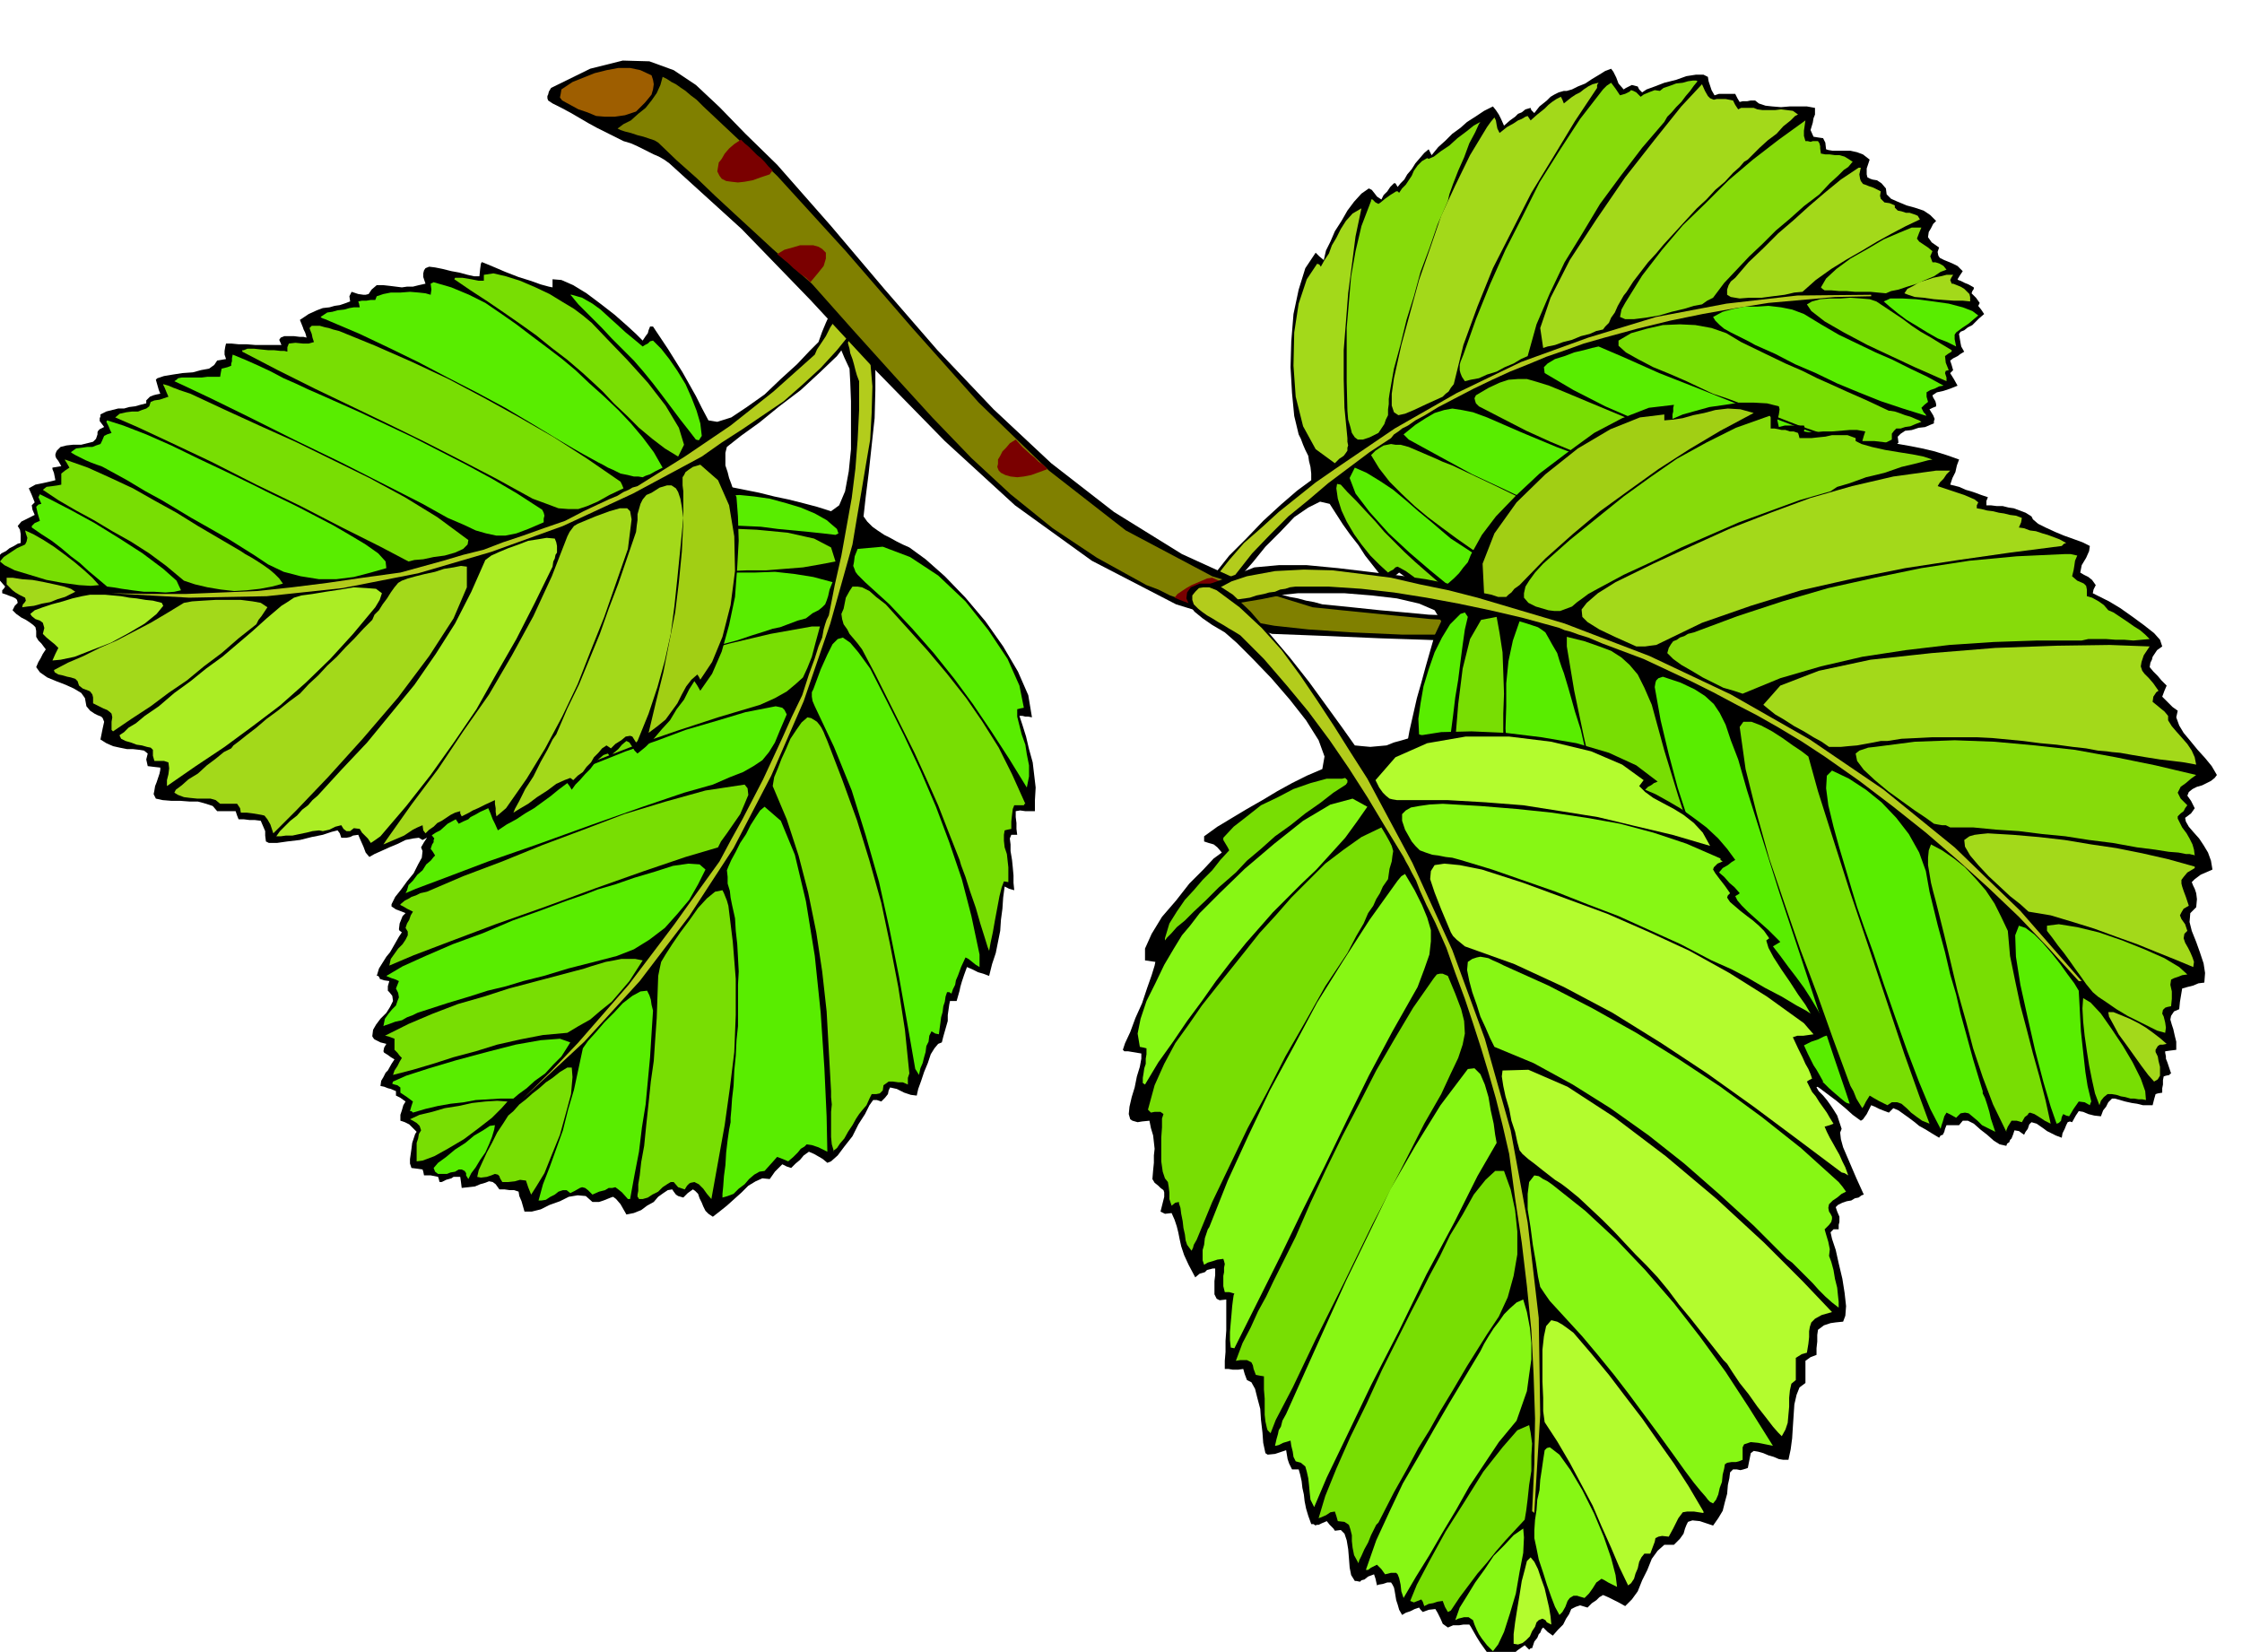 <svg xmlns="http://www.w3.org/2000/svg" width="490.455" height="361.347" fill-rule="evenodd" stroke-linecap="round" preserveAspectRatio="none" viewBox="0 0 3035 2236"><style>.brush1{fill:#000}.pen1{stroke:none}.brush2{fill:#59ed00}.brush3{fill:#78de03}.brush4{fill:#b3cc1c}.brush5{fill:#a3d91a}.brush6{fill:#87db0a}.brush7{fill:#abed24}.brush8{fill:#a1cf14}.brush12{fill:#87f714}.brush13{fill:#b3fc2e}</style><path d="m530 1224 5-10 8-10 8-11 9-11 6-12 5-9 1-9-2-5 4-7 4-6-6-3-4-4-4-4-3-3 5-7 9-7 9-9 10-8 8-9 8-7 5-6 4-3-7-4-2-5 2-5 5-5 5-6 6-4 4-5 2-2-2-2-3-1-4-1-3-1-6-2-6-1 3-16 4-12 5-10 5-7 4-7 5-6 3-8 3-7-7-5-1-5 8-6 6-4 3-4 1-3v-12l1-5 7-7 7-6 6-6 6-5 4-6 5-6 4-8 5-7-7-6-4-4-3-4v-3l2-6 6-5 8-7 12-6 10-7 10-6 8-6 5-4-7-9-6-6v-2l6-4 13-5 16-8 18-7 16-9 15-7 10-6 4-3-4-4-4-4 9-10 17-7 22-7 25-3 25-3 23-1 19-1h13l-1-8-1-5-3-6-2-5 1-1 1-1 19 3 20 4 20 4 20 5 19 4 20 5 19 5 19 6 11-8 8-19 5-27 3-30v-65l-1-26-1-18-7-15-5-12-4-12-1-9 2-8 7-3h12l19 4 7 20 5 30v34l-1 38-4 37-4 37-4 32-3 27 5 7 7 7 7 5 9 6 8 4 9 5 8 4 9 4 22 16 26 23 28 29 27 32 24 34 20 34 14 32 5 30-5-1h-4l-4-1h-4l4 12 5 16 4 17 5 18 2 17 2 17-1 17v15h-13l-7-1-6 1v8l1 8v8l1 8h-8l-2 5 1 8v9l2 12 1 10 1 11v10l1 10-7-2-6-3-2 15-1 15-2 15-1 15-3 15-3 15-5 15-4 16-8-3-7-2-8-4-7-3-4 11-3 9-2 7-1 5-2 7-2 7h-9l-1 5-1 7-1 7v8l-2 7-2 7-2 7-2 8-5 2-5 6-5 8-4 12-5 12-4 12-4 11-2 9-8-1-9-3-10-5-9-2-2 4-1 5-4 5-5 5-6-2h-5l-5 7-6 12-9 14-8 16-11 14-9 12-9 8-5 2-6-5-5-3-7-4-7-3-7 5-5 6-6 5-6 6-6-2-6-3-10 10-7 10-10-1-9 4-10 6-9 9-10 9-10 9-10 8-9 7-6-4-4-4-3-6-2-5-3-6-2-6-4-4-3-2-7 5-6 6-7-2-3-2-3-4-2-3-6 1-6 4-7 5-6 7-9 5-8 6-10 4-10 2-8-14-6-7-4-3-3 1-5 2-5 2-6 2h-9l-9-8-11-1-12 2-12 6-14 5-12 6-12 3h-10l-2-7-2-7-3-7-1-6-6-2h-6l-7-1h-7l-5-7-4-3-5-1-5 2-7 2-7 3-9 1-9 1-1-8-1-7h-9l-3 2-7 2-6 3h-3l-1-4-1-3-10-2h-9l-1-5-1-3-7-1-8-1-2-6v-6l1-7 1-7 1-8 2-6 2-6 2-3-6-6-4-4-6-3-6-2v-8l2-6 2-7 3-5-7-5-6-3v-6l-7-3-4-1-5-2-5-1 1-7 3-5 3-6 3-3 5-9 4-6-5-3-4-3-5-3-1-2 1-5 3-5-8-2-4-2-4-2-1-1-2-3v-1l1-8 4-7 6-8 8-8 5-8 4-8-1-7-4-5-2-2v-6l2-7-7-1-3-1-3-1v-1l-2-3h-2l3-10 5-8 5-8 5-6 4-7 4-7 4-7 4-6-3-2-1-2 1-8 2-5 2-5 4-4-5-2-8-3-6-4v-3z" class="pen1 brush1"/><path d="m551 1205 2-7 6-6 6-8 7-6 5-8 6-5 4-5 2-2-3-5-3-4 2-6 2-3v-3l1-2-4-5-6-8 19-9 20-7 19-7 19-6 18-7 18-7 18-8 18-7 39-16 41-15 40-16 41-14 40-15 41-12 40-12 41-8 5 1 4 1 3 3 3 6-9 21-7 17-8 13-9 11-12 8-14 8-18 7-23 10-39 11-56 19-68 24-72 26-69 24-58 22-40 15-14 6 1-2 1-2z" class="pen1 brush2"/><path d="m542 1224 6-5 6-3 3-2 6-2 6-3 9-2 49-21 53-20 54-22 56-21 55-21 56-17 54-15 53-8 4 5 1 9-5 12-6 14-9 13-9 13-8 11-4 8-44 13-56 19-65 23-68 25-68 24-61 23-50 19-33 14 2-9 5-7 5-7 6-6 4-6 3-6v-5l-3-5 2-6 3-5 2-6 3-5-8-4-5-3-4-2v-1z" class="pen1 brush3"/><path d="m523 1321 22-13 31-14 37-16 41-15 40-17 39-14 32-12 26-9 18-7 24-7 26-9 27-8 25-8 21-3 15 1 8 7-10 20-12 21-16 19-17 19-21 16-21 13-23 9-23 6-43 11-33 10-28 7-23 7-25 6-25 8-30 9-37 12-3 1-6 3-8 3-7 4-9 2-8 3-6 2-2 1 2-10 5-7 5-6 5-5 2-6 2-5-1-6-3-6 2-5 2-5-4-2-6-2-5-2-2-1z" class="pen1 brush2"/><path d="m585 1105 4-6 7-6 6-6 8-6 6-7 7-5 4-4 2-1-2-5-2-3 2-6 4-5 3-4 5-3 6-6 4-6-6-3-5-3-6-3-5-2 1-5 4-3 5-5 6-3 5-4 6-3 5-3 4-1 51-24 54-22 54-21 56-17 54-18 56-15 55-13 56-10h11l-6 22-5 19-6 15-6 13-10 9-12 10-16 9-20 9-57 17-55 18-55 19-54 21-56 20-55 20-56 20-56 20v-4zm-64 297 32-16 33-14 34-13 35-10 34-11 34-9 34-9 34-9 9-3 10-3 10-3 11-2 10-2h19l10 2-9 14-9 14-12 14-12 14-15 12-14 12-16 9-15 9-33 3-31 6-31 7-29 9-30 8-28 9-27 8-27 7 2-6 4-6 3-6 3-5-2-2-1-1-3-4-4-4v-15l-8-3-4-1h-1z" class="pen1 brush3"/><path d="m629 986 2-5 4-5 4-7 5-7 4-7 5-6 2-5 2-1-4-2-4-2 3-7 4-4 4-4 3-4-1-7 5-8 6-10 10-10 9-10 9-8 8-6 5-3-4-7-6-6v-4l25-14 26-10 25-9 27-6 26-6 27-4 27-4 27-4 25-3 27-3 28-3h28l27-1 27 3 25 4 26 7-4 10-2 9-2 6-2 5-4 4-5 4-8 4-9 7-11 3-8 3-8 3-8 3-10 2-12 4-16 5-21 7-45 12-45 13-45 14-45 15-45 15-44 16-45 17-43 19-5 3-3 2h-3l-2 1 1-4 1-4zm-97 478 18-8 31-10 37-11 41-11 39-10 34-6 26-2 14 5-5 8-7 11-11 11-11 12-14 10-11 10-11 8-7 6h-17l-17 1-17 1-16 3-18 2-17 3-17 4-17 5-2-2h-2l2-7 2-6-8-6-9-6v-7l-4-3-4-1-3-1 1-3z" class="pen1 brush2"/><path d="m721 814 7-7 11-7 9-7 5-5-4-3-1-3 8-12 15-11 18-10 22-8 22-9 21-6 18-5 15-3 17-2 33-1h41l46 2 42 4 36 8 23 12 6 19-21 4-23 4-25 2-25 2h-26l-24 1h-22l-17 2-29 3-27 4-29 4-27 6-29 6-28 6-28 6-28 8-2-4zm-166 701 13-6 17-4 17-5 19-3 18-4 18-2 16-1 14 1-8 9-13 13-18 14-20 15-22 13-18 10-16 6-8 1v-25l2-6 1-6 3-5-2-6-4-4-5-3-4-2z" class="pen1 brush3"/><path d="m587 1581 6-7 11-8 12-10 14-9 12-10 12-7 9-6 7-1-1 6-3 10-4 10-5 11-7 10-6 10-6 8-4 8-3-5v-3l-2-3-4-2h-4l-5 3-6 1-5 2h-12l-4-3-2-5z" class="pen1 brush2"/><path d="m695 1504 8-9 9-7 9-8 9-7 9-8 9-6 10-8 10-6h6l1 13-2 23-7 26-8 29-11 27-10 25-11 18-7 11-4-10-3-9-8-1-7 2-9 1h-8l-3-5-1-3-2-2-4-1-5 2-6 2-8 1-5-1 2-9 5-11 6-13 7-13 7-14 8-12 7-11 7-6z" class="pen1 brush3"/><path d="m855 709 15-8 15-5 16-3h17l15-1 16-1 15-1 16-2 1-4 1-5v-6l2-2 17-1 20 2 21 3 22 6 20 6 19 8 16 9 14 12 2 6-4 2-17-2-19-2-21-2-21-2-23-3-22-1-22-1-19 1H855v-3z" class="pen1 brush2"/><path d="m708 1487 39-38 36-38 34-39 34-39 31-41 31-41 30-42 31-43 16-30 15-27 14-27 14-27 13-28 13-28 13-29 14-29 9-28 8-22 5-16 5-12 2-11 2-7 2-6 3-6 8-41 9-40 7-39 7-39 5-40 3-39 2-40v-39l-3-8-2-7-2-8-2-7-3-8-1-6-2-7v-14l6-2h3l6 1 5 1 5 3 5 34 3 35-1 36-2 36-6 35-6 36-6 35-6 36-30 107-36 105-44 101-51 98-60 92-67 88-75 82-83 77z" class="pen1 brush4"/><path d="m789 1419 7-10 10-11 12-14 13-13 12-13 13-10 11-6 9-1 3 6 2 6 1 7 2 8-2 31-2 32-3 32-3 32-5 31-4 33-6 31-6 33h-3l-8-9-5-4-4-3-4 1h-5l-5 3-8 2-9 4-6-6-4-3-4-1-3 1-7 4-6 3-5-4h-5l-6 2-5 4-6 3-6 4-6 1h-4l6-22 9-23 9-25 9-25 7-28 8-27 6-28 6-28z" class="pen1 brush2"/><path d="m895 1302 6-10 9-14 11-16 12-16 12-17 12-13 11-9 10-2 2 4 2 5 2 5 2 7 6 49 4 50v49l-2 50-6 49-7 50-9 50-9 50-6-7-5-7-6-6-6-3-5 1-2 1-3 3-3 5-9-3-6-7h-4l-5 3-6 4-6 6-8 4-6 4-7 2h-5l-1-2-1-1v-3l1-5v-9l2-12 2-18 4-22 3-30 3-28 3-29 4-28 2-30 2-28 1-29 1-28 2-10 2-9z" class="pen1 brush3"/><path d="m986 1173 4-9 6-11 6-12 8-12 6-12 7-11 6-9 6-5 22 19 19 46 15 63 12 74 8 77 5 75 3 65 1 48-12-6-9-3-7-1-3 3-5 3-4 5-6 6-7 6-7-3-8-3-8 9-9 10-7 1-7 4-7 6-6 7-8 6-7 7-8 3-7 2v-5l1-10 1-14 2-15 1-17 2-17 2-14 2-10v-6l1-11 1-15 2-17 1-21 2-20 1-21 2-19v-56l1-18-1-19-1-18-2-18-1-17-2-9-2-9-2-10-1-9-3-10v-9l-1-9 2-5z" class="pen1 brush2"/><path d="m1093 971 5 1 5 3 3 2 4 5 2 3 3 6 2 5 3 7 20 52 20 55 17 55 16 57 12 57 11 57 9 58 6 59-2 6v9l-7-3h-6l-7-1h-6l-7 5-1 7-2 2-2 2-5 1h-6l-3 6-4 9-6 7-4 5-4 6-5 9-6 9-5 9-6 7-4 6-4 3v2l-3-10-1-10v-34l1-10-1-10v-8l-3-54-3-54-6-54-8-53-11-54-13-50-16-49-19-45 2-12 5-12 5-13 6-13 6-14 8-12 7-10 8-7z" class="pen1 brush3"/><path d="m1101 933 10-27 9-20 7-14 7-7 7-2 10 7 11 13 16 22 23 45 23 46 22 47 21 49 18 48 17 50 13 50 11 52v17l-5-3-5-4-5-4-4-2-6 13-4 11-3 7-1 6-3 6-2 6-3-2h-3l-2 6-1 7-2 6-1 8-2 7-1 8-1 7-1 8-5-1-5-3-3 6-1 8-3 6-1 8-2 7-2 8-3 7-2 9-3-5-2-3-11-63-11-62-13-65-14-63-18-63-19-61-24-59-26-55-3-7-1-6v-6l2-4z" class="pen1 brush2"/><path d="m1142 824 3-15 5-9 4-6h7l6 1 10 5 9 8 13 10 29 32 28 31 26 31 26 33 22 32 22 35 18 36 18 40h-1l-1 2h-13l-2 5-1 8-1 9v10l-5 1-4 1-1 6v8l1 9 3 9 1 9 1 9v20l-6-1-3 8-3 12-3 16-3 16-3 17-3 14-2 11-2-5-4-13-6-19-6-21-8-23-6-19-6-16-2-7-15-38-14-36-16-36-16-35-18-36-17-34-18-36-18-34-6-8-5-6-6-7-3-6-5-7-2-7-1-7 3-7z" class="pen1 brush3"/><path d="m1161 743 34-3 37 14 38 25 37 35 31 39 26 39 16 36 6 30-5 1-4 1v10l3 12 3 12 5 14 2 13 3 15v15l-3 15-24-39-24-37-25-37-25-34-28-35-29-33-31-33-33-30-6-6-4-4-3-4-1-3-2-5 1-5 1-8 4-10z" class="pen1 brush2"/><path d="m2499 675-10 2-11 2-12 3-11 3-12 3-8 4-6 4-2 7-7 1-6 1 2 5 1 5v11l-8-1h-42l-9 2-8 1-4 3 1 4-2 4-4 1-5 1h-18l-1 2v1l1 4v1l3 4 2 5 4 7-12 6-9 5-9 3-7 3-7 1-6 2-7 3-6 4 2 7-2 4-10-2h-10l-2 2-4 5-6 8-9-1h-16l-7 1h-7l-7 2-7 2-7 4 2 5 1 6-1 4v4h-5l-8 1-10-1-10-1-12-3-10-1h-8l-5 1v17h-1l-1 2-8-3-11-4-15-5-15-4-16-6-13-3-10-2-3 2v10l-13-1-15-5-19-10-18-11-19-14-16-11-12-11-7-5-5 4-2 5-1 4-1 6h-4l-11-14-11-14-11-14-9-14-11-14-10-14-9-14-9-14-13-3-16 8-19 13-19 20-20 20-17 21-15 17-8 14-6 12-3 13-5 9-4 8-6 2h-6l-9-6-10-12 6-20 15-22 19-24 23-23 23-24 24-22 22-19 19-14v-9l-1-9-2-8-1-7-4-8-3-7-3-8-3-6-6-25-3-31-2-35 1-35 3-37 7-33 9-29 14-21 5 5 6 5 3-13 6-12 6-14 9-14 8-14 9-12 10-11 10-7 4 2 4 5 3 4 6 4 3-6 5-5 4-6 5-5h2l3 5 4-5 5-5 4-7 6-7 5-8 6-7 6-7 6-5 2 4 2 4 9-11 10-9 9-9 11-8 9-8 11-7 12-8 12-6 4 5 4 6 3 6 4 9 8-7 7-5 4-4 5-2 5-4 7-2 1 3 4 4 7-9 10-8 5-5 5-3 6-3 7-2h4l7-2 8-4 10-4 9-6 10-6 8-5 8-3 3 4 4 8 3 8 7 8 3-2 4-2 4-2 8 2 2 4 4 4 6-4 11-4 13-5 16-4 14-5 13-2h10l6 3 1 6 2 6 2 6 4 7 6-2h22l3 6 3 5 4-1h6l5-1h6l5 4 9 3 9 1 12 1 12-1h23l11 2v9l-2 5-1 6-3 10 4 9 6 1 7 1 3 6 1 9 3 1 6 1h24l9 2 8 3 9 7-4 12v8l1 4 4 2 3 1 6 1 6 4 6 7 1 8 6 6 9 4 12 5 11 3 12 4 9 6 8 8-4 4-3 6-3 5-1 7 5 7 10 7-2 6 1 5 2 3 6 3 5 2 7 3 6 3 7 7-4 6-3 5 1 1 3 1 2 1 4 2 5 2 7 4v2l-2 3-1 3 6 6 5 7-1 2-1 2 4 5 4 6-7 6-9 9-6 3-5 4-5 2-2 3 1 6 1 6 1 5 4 7-5 3-4 3-6 3-4 3 2 6 2 7-2 2-2 2 5 8 5 9-10 4-9 3-9 2-6 4 1 3 3 5 1 4v3l-5 2-4 2 5 8 2 5-1 3v3l-5 2-7 3-9 1-9 3-9 1-6 4-4 4 1 8-1 1-1 1-3 2-4 4 4 6 1 4-1 2 2 3-9 3-7 3-8 2-6 2-7 1-7 3-6 2-5 3v5l-6 3-5 3-4 2-4 2 2 3 3 7 2 6-1 3z" class="pen1 brush1"/><path d="M2472 678h-6l-7 1-8 1-8 1h-9l-6 1-5 1-2 1-1 4-1 4-8 3-4 4-1 1v3l1 4 1 7-19-7-17-6-17-6-16-6-16-6-16-6-16-6-15-4-36-14-35-13-36-14-34-13-36-15-33-15-33-17-31-16-4-4-1-3-1-4 2-4 17-10 15-7 12-4 13-1h12l14 4 16 5 22 9 31 13 48 20 59 23 62 25 59 22 51 20 35 13 14 6-3 1-3 4z" class="pen1 brush3"/><path d="m2491 667-8-2-5-1-4-2-4-1-7-2-6-1-45-17-47-16-49-18-48-17-49-20-46-20-43-22-39-23-1-8 5-5 10-6 13-4 13-5 13-3 11-3 9-2 35 15 47 21 56 22 60 24 58 22 54 20 43 16 31 11-7 3-7 3-8 1-6 2-7 1-5 3-4 4v7l-5 1-5 2-5 2-4 3 2 5 2 5 1 3 1 2z" class="pen1 brush2"/><path d="m2559 616-23-6-29-9-34-12-35-12-36-14-33-12-29-11-21-7-17-8-19-9-23-10-22-9-21-11-16-9-10-9v-7l17-10 21-6 22-5 23-1 21 1 22 4 20 7 20 12 33 16 27 13 23 10 20 10 18 8 22 10 25 11 32 15h2l6 1 6 2 8 3 7 2 7 3 5 2 3 2-8 3-7 3-7 1-6 2h-6l-3 3-3 4v8l-6 3-5 3 2 2 3 5 2 4 2 4z" class="pen1 brush3"/><path d="M2393 720h-7l-7 1h-9l-8 1h-22l-2 5v6h-28l-4 4 1 3 2 5 1 5 2 6h-4l-4 1-6-1h-5l-6-1-6-1h-7l-48-16-48-16-48-19-46-18-46-22-45-21-44-24-42-23-4-4-3-3 16-13 14-9 12-7 13-4 11-2 13 2 15 3 19 7 46 20 48 20 48 18 48 19 48 18 48 18 48 19 48 21-1 1-1 1zm215-157-32-10-30-10-30-12-29-12-29-14-28-12-27-14-27-12-9-5-8-4-8-4-8-4-9-5-6-5-6-6-3-5 13-7 15-4 15-3h17l15-1 17 2 15 3 16 6 23 14 24 14 25 12 25 12 23 10 24 12 23 11 22 12-6 1-6 3-6 2-5 3v6l2 7-5 4-4 4 3 6 3 3v1l1 1z" class="pen1 brush2"/><path d="M2295 775h-5l-5 1-7 1-7 3-7 2-5 2-5 1-1 1 1 4 3 4h-7l-6 1-6 1-4 3-4 3-7 3-10 1-11 2h-12l-11 1h-13l-2 6 2 7-2 2-2 2-25-6-22-8-22-10-21-10-21-13-19-12-21-12-19-12-20-14-19-14-20-15-18-15-18-17-16-16-14-18-11-18 6-6 6-4 5-3 5-1 5-1 6 1h7l11 3 7 3 7 3 7 3 7 3 7 3 11 5 13 5 19 9 36 17 37 18 37 16 39 17 38 15 39 16 39 14 39 15h11l2 2-4 3-3 3zm340-259-18-8-25-11-32-15-32-15-32-17-26-15-18-14-6-9 7-4 11-3 13-1h15l13-1 14 1 12 1 9 3 12 8 12 8 12 8 12 9 12 8 14 8 13 8 15 9v2l-5 3-4 3 1 9 4 10-4 1-1 3 2 6v5z" class="pen1 brush3"/><path d="m2134 835-9-1-10-1-10-1-5 1v6l-13 2-16-1-18-5-19-6-19-8-17-8-15-7-11-5-14-11-22-18-28-24-28-26-26-29-19-25-8-21 7-14 16 7 18 11 18 12 18 15 16 14 17 14 14 12 13 11 20 13 21 14 21 13 21 13 21 12 22 12 22 12 24 13-1 3-1 1zm514-366-12-6-13-5-14-8-13-8-15-9-12-9-11-9-8-7 9-4h16l19 1 23 3 21 3 19 5 13 5 8 6-6 5-7 6-9 6-8 6-2 3v6l1 5 1 5z" class="pen1 brush2"/><path d="m2667 408-10-1h-12l-14-1-13-1-14-2-12-1-9-3-5-2 4-6 8-4 8-5 10-3 9-3 10-2 8-2h9l-2 3-1 2-1 2 2 5h2l5 2 5 2 5 3 3 3 4 4 1 4v6z" class="pen1 brush5"/><path d="m2553 397-11-1-10-1h-21l-11-1h-10l-11-1h-9l-3-2-2-2 7-12 14-13 19-14 23-13 22-13 21-9 17-7h13l-3 7-3 8 3 4 6 4 6 4 6 5-3 7 3 8h4l6 2 5 3 4 5-8 3-9 6-12 5-11 5-13 4-12 4-10 2-7 3z" class="pen1 brush6"/><path d="m1987 826-15-5-13-6-12-8-11-8-12-9-10-9-11-8-11-6-3 1-3 3-4 2-3 2-12-11-12-12-12-15-10-14-10-17-7-15-5-16-2-14 1-6 5 1 9 10 12 12 12 13 14 15 12 14 14 14 13 13 14 13 16 14 15 13 12 10 10 9 7 6 7 6 4 3 3 3h-2v2z" class="pen1 brush3"/><path d="m2533 401-49 1-45 4-45 4-44 7-45 8-44 9-45 11-44 12-28 8-25 9-26 9-24 10-25 10-24 11-25 12-25 13-23 12-18 11-13 7-10 7-8 4-5 4-6 4-4 5-29 19-28 21-28 21-27 23-27 22-25 25-24 25-22 28-3 5-3 6-3 6-2 6-3 5-3 6-2 5-2 6-6 3-5-2-6-7-5-7 15-27 19-24 20-23 24-21 23-21 25-20 25-20 26-18 81-55 84-48 87-42 91-33 92-28 95-18 96-11 100-1v2z" class="pen1 brush4"/><path d="m2440 395-11 1-13 3-16 2-15 2h-17l-13 1-12-2-5-3v-7l2-6 3-5 6-5 18-21 20-19 20-20 21-18 21-19 21-18 22-18 24-16h3l-2 9 1 6 1 3 3 4 3 1 5 2 6 2 10 5-1 6 1 4 2 2 3 3 7 1 7 3v3l4 4 5 1 6 2h5l6 2 5 2 3 5-19 9-19 10-20 11-20 12-21 12-21 13-21 15-18 16z" class="pen1 brush5"/><path d="m2304 412-11 2-13 4-17 4-17 5-18 3-16 2h-12l-7-3 2-10 5-9 23-37 27-35 28-33 31-30 31-31 33-28 35-27 36-26-1 7-1 7v7l2 7h3l4 1 3-1h7l2 3 1 4v3l1 7h1l5 1h6l7 1h6l7 2 5 3 6 4-1 1-5 6-6 4-8 8-11 10-14 15-21 16-19 17-19 16-18 18-18 17-17 18-17 18-15 20-8 4-7 5z" class="pen1 brush6"/><path d="m2170 446-9 2-9 4-12 3-12 5-12 3-11 4-10 2-6 2-4-27 14-41 26-51 36-55 39-57 40-51 36-45 28-30 4 9 4 7 3 3 5 2 4-1h12l10 2 3 6 4 6 4-2h17l5 2 7 1h17l8-1 8 1 8 1 7 5-4 2-6 6-10 8-9 10-12 9-11 10-9 9-7 7-5 3-6 7-9 8-11 12-13 11-12 13-13 12-12 13-11 12-11 12-11 12-10 12-11 12-10 13-10 13-9 14-4 5-4 7-4 7-4 9-5 7-3 7-5 5-3 4z" class="pen1 brush5"/><path d="m1983 516-4-6-2-5-1-4v-7l1-4 2-5 2-5 17-48 19-47 21-47 23-45 23-46 27-43 28-43 31-40 5-5 6-4 6 8 6 9 7-2 6-3 2-2 3 1 4 2 6 6 4-3 7-3 8-3 7 1 5-4 9-3 8-3 9-1 7-2 7-1h4l2 1-5 6-5 7-6 7-6 8-7 7-6 7-6 6-4 7-30 35-29 38-28 38-24 40-24 39-20 42-18 42-12 43-9 4-10 6-12 5-11 6-13 4-11 5-11 2-8 2z" class="pen1 brush6"/><path d="m1953 537-22 10-17 8-12 5-9 2-6-4-3-9v-16l3-21 10-45 12-44 12-44 15-43 15-44 19-41 20-41 23-38 5-7 5-6 2 4 1 6 1 5 3 6 10-8 9-5 6-4 5-2 5-3 3-1 2 3 2 3 9-8 10-8 5-5 5-4 6-4 6-3 2 4 2 5 5-4 5-4 6-4 6-3 5-4 6-4 6-3 8-2-2 3v4l-30 45-29 48-30 49-26 51-26 51-21 52-19 52-13 53-4 5-3 5-4 3-4 4z" class="pen1 brush5"/><path d="m1866 586-12 6-9 3h-7l-4-3-4-6-2-8-3-10-1-12-1-39v-73l3-35 3-35 6-34 8-34 13-34v-2h2l4 4 4 2 3-2 6-5 7-5 8-5h2l2 2 4-6 5-5 4-6 4-6 3-7 5-7 6-6 7-4 2 1 7-3 9-7 12-8 11-10 12-9 10-8 9-5-2 3-5 11-8 15-7 19-8 18-7 18-5 14-2 9-14 32-11 32-12 32-9 33-10 32-8 33-9 33-6 34-1 7v7l-1 7v8l-3 6-2 6-4 6-4 6z" class="pen1 brush6"/><path d="m1807 627-26-19-17-31-10-40-3-42 1-45 6-39 11-33 14-21 3 1 2 3 5-9 6-9 4-11 6-10 6-12 7-11 9-10 12-7-8 38-5 39-5 38-3 39-3 38v39l1 39 4 41v5l1 5-1 3v4l-2 3-3 4-6 4-6 6z" class="pen1 brush5"/><path d="m213 512 9-3 12-2 13-2 14-1 11-3 11-2 7-5 4-6 6-1 6-1-2-6v-5l1-6 1-4h7l10 1h11l12 1h35l-3-7 2-3 5-2h13l8 1h5l4 1-1-4-1-3-2-4-1-3-2-5-2-5 12-8 11-5 8-3 9-1 7-2 7-1 6-2 8-3-1-7 3-6 9 3 7 1h3l4-1 4-6 7-6h9l9 1 8 1 8 1 7-1h8l8-2 9-2-3-9v-5l1-4 2-3 5-2 8 1 10 2 12 3 11 2 11 3 9 2h7l1-10 1-7 1-2h1l5 2 12 5 14 6 18 7 16 5 14 5 11 3 5 1v-11l12 1 16 7 18 11 20 15 18 14 17 15 12 11 9 9 4-6 3-4 1-4 2-5h4l10 15 10 15 10 16 10 16 9 16 9 16 8 16 9 17 12 2 19-6 21-14 24-17 22-21 22-20 17-18 12-12 5-14 5-12 5-11 6-7 6-4 7 3 8 8 11 16-11 18-17 22-23 22-26 24-29 22-27 22-25 18-19 15-2 8v17l3 9 2 8 3 8 3 9 4 9 2 26 1 33-2 36-3 40-8 38-10 36-13 30-16 23-4-7-4-6-7 11-7 14-10 13-9 15-11 12-11 13-11 11-11 9-4-4-3-5-4-6-4-2-6 5-5 6-6 5-4 5-2-1-2-3-6 2-6 5-6 6-6 8-7 7-7 8-6 6-5 7-3-5-3-4-12 9-11 9-11 8-11 8-12 7-12 8-13 7-12 8-4-9-3-6-3-8-3-7-11 5-7 4-6 3-3 3-7 3-6 3-2-3-2-3-11 6-10 9-6 3-6 4-6 3-6 3-5-3-8 1-10 2-10 5-12 5-11 5-9 4-7 4-5-6-3-8-4-9-3-7-7 1-4 2-5 1h-7l-2-6-3-4-8 2-12 4-15 3-16 4-17 2-14 2h-11l-4-2-1-8v-6l-3-7-3-7-8-1h-7l-8-1h-7l-2-5-2-6h-25l-6-7-9-3-11-3h-11l-13-1h-12l-12-1-9-2-3-6 1-5 1-6 2-5 2-6 2-6 1-5v-3l-9-1-8-1-2-9 2-8-5-4-6-1-9-1h-8l-10-2-9-2-9-4-8-5 3-15 2-9-2-5-2-2-5-2-4-2-6-4-5-6-2-11-5-7-10-6-11-5-13-5-12-5-10-7-5-7 3-7 3-5 3-6 4-6-3-4-3-4-4-4-3-5v-8l-1-5-3-3-4-3-6-4-6-3-7-5-5-5 3-6 4-4-1-4-2-2-4-2-3-1-5-2-6-2v-4l2-2 2-3-7-8-6-6 2-4 2-3-3-5-3-5 1-5 4-4 5-5 6-3 5-4 6-3 5-3 4-1v-12l-1-6-3-5 5-6 6-3 6-3 6-3-3-7-1-6 2-2 2-2-4-10-4-9 9-5 10-2 9-2 8-2-1-5-1-5-2-5v-2l6-1 6-1-4-7-3-4-1-3v-2l1-3 1-2 5-5 8-2 9-1h11l8-2 8-2 4-4 2-6v-3l1-2 2-2 6-3-6-8v-4l1-2v-3l8-4 8-2 8-2h8l7-2 8-1 7-2 8-2v-4l5-5 5-2 4-1 5-1-2-5-2-7-2-7 2-2z" class="pen1 brush1"/><path d="m241 512 5-1h27l8-1h17l1-6 1-5 8-2 5-2v-3l1-3v-4l1-5 17 7 18 8 17 8 17 9 16 7 17 8 16 7 18 8 36 16 36 17 36 17 37 19 35 18 35 19 34 20 34 22 2 4 1 4-1 4v5l-21 9-16 6-15 3h-12l-14-3-14-4-17-8-21-9-34-19-49-25-61-31-64-31-62-31-51-25-36-17-13-6 3-2 2-2z" class="pen1 brush2"/><path d="m221 520 7 2 7 3 3 1 5 2 6 2 9 3 45 21 48 22 49 22 51 25 49 24 48 26 44 27 42 31-1 6-6 6-11 5-14 4-15 2-14 3-12 1-8 2-38-20-50-25-58-30-60-29-61-31-55-26-45-21-30-13 6-5 9-2 8-1h8l5-2 6-2 4-3 2-6 5-2 7-1 6-2 6-2-3-7-2-5-2-4v-1z" class="pen1 brush3"/><path d="m145 569 22 7 31 12 34 15 37 18 36 17 35 17 28 14 23 11 16 8 21 11 23 12 24 14 20 12 17 12 10 11 1 9-21 6-23 6-24 3h-23l-25-4-23-6-21-10-18-12-35-22-28-16-23-13-20-12-20-12-22-12-25-15-31-17-4-2-6-2-8-3-7-3-8-4-6-3-5-3-1-1 7-5 8-1 7-1h7l5-2 6-2 2-4 3-7 4-2 6-2-2-4-2-5-3-6 1-2z" class="pen1 brush2"/><path d="m330 474 5-2h9l9 1 10 1h8l9 1h5l4 1v-6l2-5 9-1 10 1h8l7-2-2-6-1-5-2-5-1-3 3-3h11l7 2 5 1 6 2 4 1 4 1 49 20 50 22 49 23 49 26 47 26 47 27 45 29 45 31 2 4 2 5-19 9-16 9-14 6-12 4h-14l-13-1-16-6-19-7-49-27-48-25-49-25-49-24-50-24-50-24-50-25-48-25v-2h2zM88 622l31 11 31 14 30 14 30 17 29 16 29 18 29 17 29 17 6 4 9 5 8 5 9 6 7 5 7 6 6 6 5 7-15 4-16 3-18 2-17 1-18-2-18-3-17-4-15-5-24-20-23-17-25-16-25-14-25-15-24-13-24-14-21-14 5-4 8-1 7-1 5-1v-15l5-4 6-4-4-7-2-3v-1z" class="pen1 brush3"/><path d="m440 425 3-2 7-1 7-2 9-1 7-2 6-1h8l-1-5-1-3 5-1h6l6-1h6l2-5 9-3 10-2h13l13-1 12 1 9 1 7 2 1-7-1-8 2-1 2-1 24 7 24 10 22 11 22 15 20 14 21 16 20 15 21 16 18 15 19 18 19 17 20 19 17 18 16 19 15 20 12 21-10 5-7 4-6 2-4 2-6-1h-6l-8-2-10-2-10-5-7-3-7-4-6-3-9-5-11-6-14-8-17-10-38-23-37-22-39-21-39-20-40-21-39-19-40-19-40-17-7-3-3-1-2-1-1-1 3-2 3-2zM54 669l16 8 27 14 31 17 34 21 31 20 28 21 18 16 6 13-9 2-12 1-15-1h-14l-16-2-14-2-12-2-8-1-13-11-12-10-12-11-12-9-13-11-13-10-14-9-13-9v-2l4-4 7-3-3-10-2-9 3-3 4-1-4-9 2-4z" class="pen1 brush2"/><path d="M617 376h9l6 1 6 1 5 1 5 1h7v-8l13-2 17 4 19 6 21 9 19 9 18 11 15 9 12 9 12 10 21 22 27 28 28 31 24 31 18 30 7 23-8 16-18-11-17-13-18-15-16-16-18-17-15-16-15-14-12-11-21-18-21-16-21-17-21-15-23-16-22-15-23-15-22-15 1-2h1zM34 718l11 5 14 8 14 9 15 11 13 10 13 11 11 10 9 10-11 1-16-1-22-3-22-4-23-7-20-6-14-7-6-5 5-6 9-6 9-6 11-5 2-4 1-5-2-6-1-4z" class="pen1 brush3"/><path d="M9 782h8l13 2 14 1 16 3 14 3 13 3 9 3 6 4-6 3-8 4-10 3-10 4-11 2-11 3-9 1-7 1 1-4 2-2 2-3-1-4-4-2-4-2-5-3-4-3-8-8v-9z" class="pen1 brush5"/><path d="M132 805h10l11 1 11 1 11 2 10 1 12 2 10 1 12 3 1 2 1 2-9 11-16 13-22 13-24 13-26 10-23 9-19 4-11 1 4-9 4-8-5-5-5-4-6-5-5-5 2-8-2-7-4-3-6-2-5-4-2-3 6-5 11-4 12-4 15-4 13-4 13-3 11-2h10z" class="pen1 brush7"/><path d="m774 399 14 4 14 8 11 8 12 11 10 9 12 11 11 9 12 10 3-2 4-2 3-3 4-1 11 11 11 14 11 16 11 18 8 18 7 18 5 17 2 17-4 6-4-1-10-13-11-14-12-16-12-16-13-17-13-16-13-15-12-12-18-18-14-15-13-13-9-9-9-9-5-6-4-5-2-2h2z" class="pen1 brush2"/><path d="m151 803 50 1h50l48-2 49-2 47-5 48-6 48-7 51-7 29-8 29-8 27-8 28-7 26-10 27-9 28-10 29-10 25-13 19-9 15-7 12-5 8-5 7-3 5-3 7-2 32-20 32-20 31-21 31-21 29-23 29-23 28-25 28-25 3-7 4-6 4-6 4-6 3-6 3-6 4-6 5-4 4-4 6 3 5 7 6 9-21 26-22 24-25 23-25 22-28 19-28 19-28 18-27 19-93 50-95 44-97 35-99 29-102 20-103 11-105 2-105-6z" class="pen1 brush4"/><path d="m249 816 11-2 15-1 17-1h34l16 2 11 2 9 6-4 6-4 6-4 5-3 6-24 19-23 20-24 18-23 19-25 17-24 18-26 17-25 17-1-1-1-1v-11l1-6-1-5-2-2-4-3-5-2-6-3-8-4v-8l-1-4-3-4-2-1-8-3-5-4-2-6-3-3-6-2-5-1-7-2-5-1-5-3-1-3 19-10 21-9 22-11 23-10 23-12 23-12 22-13 23-14z" class="pen1 brush5"/><path d="m398 809 10-3 15-2 18-3 20-3 18-3 17 1 13 1 8 6-3 9-6 10-30 36-31 34-33 32-35 31-37 28-38 28-39 26-39 27v-8l2-8 1-8-1-8-6-2h-13l-2-7v-8l-3-3-5-1-7-2-7-1-8-3-7-2-6-3-2-4v-1l6-4 6-6 10-6 12-10 19-13 21-18 22-16 21-17 22-16 20-17 20-17 20-18 20-17 8-5 9-6z" class="pen1 brush7"/><path d="m544 786 8-3 11-3 12-3 14-3 12-4 13-2 10-2 8 1v28l-18 42-33 51-42 56-48 56-47 52-42 44-32 32-4-12-4-7-4-5-4-1-6-1-6-1-8-1h-8l-1-6-4-6h-23l-6-5-7-2h-18l-10-1-8-1-8-3-5-3 2-4 8-6 9-8 13-8 12-11 12-9 11-9 10-5 3-4 8-6 10-8 13-10 14-12 15-11 15-12 15-11 12-13 13-12 12-13 13-12 12-13 12-12 12-13 12-12 3-7 6-6 5-8 6-8 5-8 5-7 5-6 5-3z" class="pen1 brush5"/><path d="m751 729 2 5 1 5v9l-2 3-1 5-2 4-1 7-24 49-25 49-27 47-27 48-30 44-32 45-33 42-35 41-7 5-6 4-4-6-4-4-4-4-3-5-8-1-5 4h-5l-4-3-3-5-8 2-8 4-9 2-5-1-9 1-8 2-10 2-9 2h-9l-7 1h-6l5-7 7-7 7-7 9-7 7-8 8-6 6-7 7-6 33-36 34-36 32-39 32-39 29-42 26-41 22-43 19-43 8-6 11-5 12-5 14-5 13-5 13-2 12-2 11 1z" class="pen1 brush7"/><path d="m782 709 24-10 19-7 14-4h10l4 4 2 11-2 16-3 24-16 46-16 46-18 45-18 46-21 44-23 43-25 41-28 40-7 6-6 5-1-6v-5l-1-6v-5l-13 6-10 5-7 3-5 3-6 3-4 2-2-4v-3l-7 2-6 3-6 4-6 4-6 3-5 5-6 4-5 5-3-4-1-7-7 3-6 3-6 4-6 4-7 3-7 3-7 3-7 3 2-3 2-3 34-48 36-48 34-51 35-50 31-53 29-53 25-54 21-54 3-6 3-4 3-4 5-3z" class="pen1 brush5"/><path d="m882 667 11-7 10-3h6l6 4 3 5 3 9 2 11 2 15-4 41-4 40-4 38-5 38-8 36-10 36-12 36-15 37-1 1-1 1-5-8-3-1-6 1-6 5-8 5-6 6-3-2-3-2-6 4-5 6-6 6-4 7-6 6-5 7-7 5-6 6-4-3-8 3-11 5-12 9-14 9-12 9-12 7-8 5 2-5 6-11 8-16 11-17 10-20 9-16 7-14 5-7 15-35 16-33 14-34 14-34 12-34 13-34 12-35 12-35 1-9 1-7v-8l2-7 2-7 3-6 5-6 7-3z" class="pen1 brush5"/><path d="m948 629 24 21 15 34 7 42 1 47-6 46-11 43-14 34-16 24-2-4-2-3-8 7-7 9-6 11-6 12-8 11-8 11-11 9-12 9 10-42 10-40 8-41 8-40 5-41 4-41 2-41v-41l-1-8v-11l2-3 2-4 4-3 6-4 10-3z" class="pen1 brush8"/><path d="m1722 858-130-40-114-59-104-75-95-87-92-94-90-97-93-96-98-89-7-5-7-4-7-3-6-3-8-4-8-4-9-4-10-3-12-6-12-6-12-6-11-6-12-7-12-7-13-7-12-6-6-4-1-3v-3l1-2 1-4 3-5 53-26 44-11 36 1 33 12 30 20 32 30 35 36 43 42 73 83 72 85 72 83 76 80 78 73 85 66 92 57 103 47 10 2 11 3 11 3 11 3 11 2 11 3 11 2 11 3 40 4 38 4 34 3 32 3 27 1 24 2 20 1 16 1h60l15 2h9l5 4-1 4-7 7-17 6-25 5-35 2-43 1-52-2-61-2-69-3-78-3z" class="pen1 brush1"/><path d="m2096 848-25 7-46 4h-127l-68-3-59-4-46-5-22-4-24-5-21-5-20-7-18-6-19-8-17-6-16-8-16-6-67-37-60-40-57-46-53-49-53-55-52-57-55-61-56-63-27-24-26-23-26-24-25-23-27-25-25-24-27-24-25-24-5-3-6-2-9-3-8-2-9-3-8-2-6-2-4-2 8-6 10-5 10-9 10-8 8-10 7-10 5-11 3-11 6 3 6 4 6 3 7 5 6 4 7 6 8 6 9 9 100 94 93 102 90 104 90 101 95 92 104 81 117 62 136 42 39 4 40 4 40 4 41 4 40 2 40 3 39 2 40 3z" class="pen1" style="fill:olive"/><path d="m1003 189-9 6-7 6-6 7-4 7-4 5-1 6-1 6 3 6 3 4 6 3 7 1 9 1 9-1 11-2 11-4 12-4 2-3 2-2-6-6-5-6-5-5-5-4-6-6-5-5-6-5-5-5zm94 193 5-6 5-6 4-5 4-5 3-10v-8l-5-5-5-3-7-2h-18l-10 3-11 3-10 6 5 4 6 5 5 4 6 6 5 4 6 5 6 4 6 6zm278 213-8 5-5 6-5 5-3 6-3 5v6l-1 4 2 5 3 3 6 3 7 2 9 1 9-1 10-2 11-4 11-4-6-6-6-4-6-6-5-4-11-10-9-10zm238 197-7 4-6 4-6 4-4 5 7 3 8 3 8 3 9 3 8 3 9 3 9 3 10 3 9-10 8-9 5-9 3-6-6-3-5-3-6-2-5-1-11-4-9-4-7 1-7 3-7 3-7 3z" class="pen1" style="fill:#7a0000"/><path d="m882 102 2 6 1 6-1 7-2 7-4 5-5 6-6 6-6 6-15 5-14 2h-13l-12-1-12-5-12-4-11-6-11-6-3-4 1-5 1-6 3-2 12-8 15-6 15-6 16-4 16-3h16l14 3 15 7z" class="pen1" style="fill:#9e5e00"/><path d="m2519 1517-11-8-10-9-12-10-12-9-12-9-11-5-9-3-6 4-6-3-3-3-2-2h-2l-5 5-4 4-6 4-4 4-7-9-8-8-9-11-8-9-9-11-8-7-7-6-4-3-5 5-5 2-6-3-5-5-6-6-4-6-5-5-2-1-2 2-2 4-2 2-1 5-3 5-3 9-17-6-13-5-11-6-7-5-8-6-6-5-8-3-8-2-6 6-5 3-6-11-4-7-4-4h-3l-4-1-4 1h-11l-8-10-6-8-6-7-6-6-7-7-7-6-9-5-8-4-6 7-4 6-4 3-3 1-7-3-6-8-7-11-6-11-8-13-6-11-7-9-4-4-9 7-6 8-4-1-1-1-4-9-5-13-8-18-8-19-9-19-7-16-7-11-3-4-5 4-5 5-10-12-7-19-5-25-3-27-3-28v-57l-9-2-6 1-5 2-5 3-4-1-1-1 4-22 5-22 5-22 6-21 6-22 6-21 6-21 9-19-9-15-21-9-30-7-34-4-37-3h-63l-20 2-29 6-30 5-27 1-21-1-13-5 2-8 17-12 39-14 23-9 33-3h38l42 4 42 5 41 5 36 5 30 6 8-7 7-7 6-8 6-7 4-10 5-9 5-9 5-9 19-25 27-28 32-30 37-28 37-27 38-20 36-14 34-4-1 4v5l-1 4v6l14-6 18-5 18-5 21-3 19-3h20l18 1 16 4 1 4-1 7-2 8 2 9 8-2h26l1 3-1 5 6 1h9l11-1h12l12-1 12-1h10l11 2-2 6-2 7h16l17 2 16 2 17 3 15 3 17 4 16 5 17 6-3 8-2 9-4 8-3 9 12 3 9 4 7 2 6 2 8 3 9 3-2 5v6h6l8 1h8l8 2 7 1 8 3 8 3 8 5 2 4 7 6 10 5 13 6 12 5 14 5 11 4 10 5-1 7-4 9-6 10-2 10 5 3 6 3 5 4 5 7-3 6-1 5 8 4 14 7 15 9 17 12 15 11 14 11 8 9 3 9-7 5-4 6-2 3-1 4-2 4-1 6 5 6 6 6 5 6 7 7-3 7-3 8 4 4 5 5 5 5 7 5-2 9 4 11 6 10 10 12 9 11 10 11 9 11 7 12-3 4-5 4-6 3-6 3-7 2-6 3-5 4-2 5 5 7 5 10-5 7-8 6 1 5 4 7 6 7 8 9 6 9 6 10 4 11 2 12-16 7-8 6-4 4 2 5 2 4 2 6 1 8-1 11-8 8-1 12 3 12 6 15 5 14 5 15 2 13-1 13-8 1-7 3-8 2-7 2-1 6-1 6-1 6-1 10-7 3-4 6-1 5 2 7 2 6 2 9 2 8v11l-8 1-7 1v2l1 5v3l2 5 2 6 3 9-2 1v1l-5 1-3 1-1 5v6l-1 5v6l-6 1-3 1-2 7-2 8h-13l-8-2-7-1-9-2-7-2-7-2h-4l-5 5-3 6-4 5-3 8-9-1-8-2-7-3-6-1-4 6-5 9-3-1-3 1-2 4-2 5-3 6-1 6-8-3-6-3-6-3-4-3-10-7-7-2-3 3-2 6-3 4-2 4-7-5-6-1-2 6-2 5-2 2-1 3-3 2-1 3-9-2-8-5-9-8-9-7-9-8-8-4h-7l-5 6h-17l-2 5-1 4-1 2-1 2-3 1-2 3-10-6-8-5-9-5-6-5-8-6-7-5-7-5-7-3-3 3-3 3-8-3-5-2-6-3-5-2-2 4-4 8-5 7-3 2z" class="pen1 brush1"/><path d="m2497 1491-6-5-7-6-8-7-7-7-8-7-6-6-5-5-2-1-6 3-4 3-7-4-4-2-3-1-2 1h-3l-3 3-4 4-4 6-9-23-8-22-7-21-7-21-7-21-7-21-7-20-7-19-17-45-16-45-16-45-14-45-15-46-12-45-11-46-8-45 1-6 1-3 3-3 6-2 24 8 19 9 14 9 12 11 8 12 8 16 7 21 10 26 12 42 20 63 24 76 27 81 25 76 22 66 15 44 6 18-4-1-3-2z" class="pen1 brush2"/><path d="m2521 1500-5-8-3-5-2-5-2-5-4-7-3-8-21-57-21-59-23-61-21-61-21-62-17-61-15-60-8-57 5-7h11l13 5 15 8 14 9 14 10 12 8 9 7 13 47 20 63 23 72 26 77 25 75 23 69 20 56 14 38-10-4-7-5-8-6-6-6-7-6-6-2h-7l-6 4-6-3-6-3-7-4-5-3-5 8-3 6-2 3z" class="pen1 brush3"/><path d="m2627 1528-14-27-15-36-16-42-16-45-16-46-14-42-13-36-9-26-7-23-8-27-9-30-8-29-7-29-3-23 1-17 7-7 23 11 23 15 21 17 20 21 17 22 14 25 9 25 5 28 11 45 10 37 7 30 8 27 6 26 8 29 9 33 13 43v3l3 6 3 9 3 10 2 9 3 9 2 6 1 3-10-5-8-4-6-6-6-5-6-5-5-1-6 1-6 6-7-4-6-3-3 5-2 7-2 6-1 4z" class="pen1 brush2"/><path d="m2391 1451-7-6-7-8-8-8-7-8-7-9-5-6-5-5-1-1-5 2-5 4-10-8-6-9-8-8-8-4-3 6-3 6-3 5-2 6-6-3-4-3-5-6-3-6-5-7-3-5-3-6-1-2-25-60-21-60-21-61-18-61-18-62-14-61-13-62-10-60v-13l24 6 20 7 16 6 14 9 11 10 11 13 9 18 10 23 17 62 19 62 20 61 21 62 20 61 21 62 20 63 21 64h-4zm325 81-18-37-14-37-13-39-10-38-11-39-9-38-9-38-9-36-3-12-3-11-3-12-2-12-2-12v-10l1-10 3-8 15 8 16 11 15 12 15 16 13 15 12 18 9 18 9 19 3 34 7 34 7 33 9 34 8 31 9 32 8 31 7 32-8-4-6-4-8-5-6-2-2 1-1 2-4 3-4 7-7-2h-7l-5 8-2 5v2z" class="pen1 brush3"/><path d="m2259 1398-5-4-6-4-8-6-7-5-9-6-6-4-6-3h-2l-2 4-2 5-6-5-5-4-5-5-5-3-7-1-9-5-11-9-10-9-11-11-8-10-7-8-3-5-7 2-6 9-3-1-1-1-16-29-11-29-9-29-6-28-5-30-4-29-3-29-3-29-3-30-2-30-2-31 1-30v-31l3-30 6-28 9-26 10 3 9 3 6 2 6 4 4 3 4 7 5 9 7 12 3 10 3 9 3 8 3 10 3 10 4 14 5 18 8 25 11 49 13 50 13 49 15 50 15 49 17 50 17 50 20 50 3 6 3 4v2l1 3-5-2h-4zm525 123-8-23-10-34-11-42-10-44-10-45-6-38-1-29 5-13 9 3 12 9 11 11 13 15 11 14 10 14 9 12 6 10 1 18 1 19 1 18 2 19 2 18 2 18 3 19 5 21-1 2-1 3-7-4-8-1-7 10-6 10-4-1-4-2-2 4-1 5-3 3-3 1z" class="pen1 brush2"/><path d="m2070 1290-4-5-3-5-4-5-3-5-7-10-4-4-6 2-3 2-13-11-11-17-11-21-8-23-9-26-5-22-5-21-2-14-2-21v-82l4-49 6-48 10-40 15-26 21-4 4 22 4 26 1 27 1 29-1 27v50l1 21 2 31 3 31 4 31 5 32 4 31 6 32 6 32 8 33h-4zm772 206-6-16-4-18-4-20-3-19-3-21-2-19-1-18 1-14 10 6 14 15 14 20 16 24 13 22 11 22 6 17 1 12-5-1h-5l-6-1h-5l-7-2-6-1-6-2-6-1h-6l-5 4-4 5-2 6z" class="pen1 brush3"/><path d="m2916 1464-8-9-9-12-10-14-10-14-11-15-7-13-6-11-1-6h7l10 4 12 5 12 6 10 6 11 8 9 7 8 7-5 1h-4l-3 2-3 5v3l3 6 1 6 2 8v12l-3 5-5 3z" class="pen1 brush5"/><path d="m2833 1343-9-11-7-10-8-11-7-10-8-11-8-10-8-11-7-9v-7l16-2 25 4 29 7 32 11 30 12 27 12 20 12 11 10-7 1-5 2-6 2-4 2-1 7 2 9v10l-1 10-5 1-3 1-3 3-1 5 2 4 2 8 1 7-1 7-11-3-12-6-14-7-14-7-15-9-13-9-12-8-7-6z" class="pen1 brush6"/><path d="m1962 1139-9-18-6-18-3-18v-17l-1-18v-17l-1-17-1-15-6-4h-5l-6-2-3-1-1-21 3-21 4-23 7-23 8-23 10-20 11-18 14-14 6-2 4 6-4 17-3 21-3 23-3 24-4 24-3 25-3 23v23l-1 27v62l-1 12v23z" class="pen1 brush2"/><path d="m2814 1328-41-45-40-42-42-40-41-37-43-37-44-35-46-35-47-33-32-21-30-18-30-17-29-15-30-16-30-15-32-15-32-15-32-12-24-9-19-8-13-4-11-4-8-2-7-3-7-2-44-12-43-10-43-9-43-8-44-7-44-5-45-3h-44l-8 1-6 2-7 1-7 3-8 1-7 2-10 2-9 3-21 3-15 1-10-2-4-3 2-7 8-6 15-8 21-7 38-7 39-2 39 1 40 5 39 5 39 9 39 8 39 10 118 35 115 44 110 52 107 61 100 68 96 78 89 86 83 95h-4z" class="pen1 brush4"/><path d="m2746 1234-11-10-14-11-15-14-14-13-14-15-11-13-7-12-1-9 7-5 7-2 8-1 10-1 34 2 35 3 35 4 36 6 34 5 35 7 35 8 36 10v2l-10 6-5 6-3 4v5l1 4 2 6 3 8 4 12-7 4-3 5-2 4 2 5 5 7 3 9-4 4-1 6 2 6 4 7 3 6 3 7 2 6-1 7-24-10-25-10-27-11-28-10-30-11-29-9-30-9-30-5z" class="pen1 brush5"/><path d="m2618 1115-11-8-15-10-18-13-18-13-18-15-15-14-9-12-2-10 5-4 6-2 6-2 9-1 54-7 54-2 54 2 55 5 54 6 55 10 54 11 55 13-7 5-7 6-7 5-4 8 2 4 2 4 3 3 6 6-3 4-2 4-4 3-4 4v3l3 6 3 6 6 8 4 7 4 8 2 7 1 8-2-1h-1l-4-1h-5l-10-2-13-1-19-3-24-3-33-6-32-4-32-5-31-3-32-4-31-2-31-3h-31l-6-3h-5l-6-1-5-1z" class="pen1 brush6"/><path d="m2476 1011-10-7-11-6-13-8-13-7-14-9-12-7-10-8-6-5 23-26 52-20 70-15 83-9 86-7 84-3 71-1 54 2-8 12-3 9-1 6 2 6 3 4 6 6 6 7 7 10-3 2-2 3-2 3-1 7 5 4 6 5 5 4 5 6v6l5 8 6 7 8 9 7 8 6 9 4 9 2 10-5-1-11-2-16-2-17-2-19-3-18-3-17-3-11-1-7-1-12-1-16-3-18-2-22-3-22-2-23-3-21-2-21-2-20-1h-62l-20 1-21 1-19 3h-9l-10 2-11 2-11 2-12 1-10 1h-16z" class="pen1 brush5"/><path d="m2257 884 2-7 3-5 3-4 5-2 4-3 6-2 5-3 8-2 59-22 61-20 62-18 63-14 63-13 65-10 64-6 65-3h8l9 2-3 7-1 7-1 6-2 8 7 6 7 3 2 1 3 3 1 5v9l7 2 9 5 7 5 6 7 7 3 9 6 9 6 10 7 8 5 7 6 4 4 2 2-11 1-11 1-12-1h-12l-13-1h-24l-9 2h-60l-59 2-60 4-59 7-59 9-56 13-55 16-51 21-12-4-14-4-14-7-14-7-15-9-14-8-11-8-8-8z" class="pen1 brush6"/><path d="m2215 875-29-13-21-10-16-10-7-7-1-10 7-9 15-13 24-15 51-25 52-24 53-24 54-21 54-20 56-16 56-13 58-8h19l-5 5-4 6-5 5-3 5 15 5 12 4 9 3 7 3 7 3 5 4-2 4v4l6 1 8 2 8 1 8 2 7 1 8 2 8 1 8 3-1 6-3 7 7 1 8 3 8 1 9 3 7 2 8 3 8 3 9 5-3 1-3 3-70 9-70 10-72 11-70 14-71 16-68 21-66 23-62 30-8 1-7 1h-12z" class="pen1 brush5"/><path d="m2096 826-17-5-10-5-6-7v-6l2-9 5-8 8-11 11-12 36-32 37-30 36-29 36-26 36-25 40-22 40-20 45-16h1l1 2v15h5l10 2h5l6 2h5l6 2 1 3 1 4h16l9-1 10-1 9-2h21l11 4v4l8 4 14 4 18 4 18 3 19 3 15 3 12 4-6 1-15 4-21 5-23 8-25 6-22 8-17 5-9 6-42 12-41 15-41 15-39 17-39 17-39 19-39 18-39 21-9 5-8 6-7 5-7 6-8 3-8 3h-8l-8-1z" class="pen1 brush6"/><path d="m2009 803-2-40 16-41 30-42 39-38 44-35 44-26 40-16 33-4v8l12-1 13-2 14-4 15-3 15-4 17-2 17 1 18 5-45 24-42 25-42 27-39 28-40 29-37 31-37 33-35 36-7 5-4 5-4 3-3 3h-11l-9-3-10-2z" class="pen1 brush8"/><path d="m1713 1967-3-14-1-14-2-17-1-15-4-15-3-12-5-9-6-3-3-8-2-7-7 1h-7l-6-1h-5v-11l1-12v-15l1-14v-42l-9 1-4-2-3-6v-18l1-8v-9h-3l-4 1-4 1-3 3-7 2-6 5-9-17-6-13-4-12-2-9-2-10-2-8-3-9-4-9-9 1-6-3 3-12 2-8v-6l-1-3-4-3-3-3-5-4-3-5 1-12 1-10v-10l1-9-1-9-1-9-3-10-2-10-10 1-6 1-7-2-3-2-2-7 1-10 3-13 4-13 3-15 4-13 2-11v-7l-6-1-6-1-6-1h-5l-1-1-1-1 3-9 7-15 7-19 9-20 7-21 6-17 4-13 1-5-7-1-7-1v-16l9-20 14-23 19-22 18-23 19-19 14-15 11-8-6-7-5-4-7-2-6-2v-7l18-13 20-12 20-12 21-12 20-12 20-11 20-10 21-9 3-17-8-22-17-27-22-28-25-29-25-26-22-22-16-14-17-10-13-9-11-9-7-9-4-9 1-8 5-7 12-5h19l6 2 20 13 24 23 25 29 28 33 26 33 24 33 21 29 17 24 10 1 11 1 11-1 11-1 10-4 11-3 10-3 11-3 32-5 41-1 46 2 49 6 47 8 44 13 37 17 29 22-5 2-4 3-4 2-4 4 14 6 18 10 17 10 18 13 16 12 16 15 12 14 11 15-5 3-5 4-7 4-5 6 7 6 7 8 7 6 7 8-1 1-5 3 3 6 6 7 8 8 10 9 9 8 9 8 8 8 8 8-5 3-5 3 10 13 11 15 10 13 11 15 9 14 9 15 9 16 9 18-9 3-8 4-9 3-10 5 5 11 5 10 3 6 4 6 4 7 5 9-6 4-3 4 3 5 6 6 5 6 5 7 4 6 5 8 3 9 3 9-2 5 1 9 3 11 6 14 6 14 6 14 5 11 5 11-3 1-4 3-5 1-5 3-6 1-6 2-6 3-3 3 2 6 3 7v7l-1 4v6h-7l-4 4 2 9 5 15 4 18 5 21 3 19 2 18-1 13-3 8-10 1-7 1-9 3-8 6-1 7v9l-1 9v9l-8 3-7 5v30l-8 6-4 10-3 13-1 15-1 15-1 16-2 15-3 14h-7l-6-1-7-3-7-2-7-3-7-2-6-1-4 3-2 10-2 10-6 2-4 1-5-1h-5l-4 4-1 8-2 9-1 12-3 11-3 12-6 10-7 10-18-6-10-1-6 2-2 4-2 5-2 7-5 7-8 8h-13l-9 8-8 11-6 15-7 14-6 15-8 11-9 9-9-5-6-3-8-4-7-3-5 3-4 4-6 4-6 6-10-3-6 2-6 3-3 7-4 6-4 8-7 7-7 8-7-5-6-6-2 2-2 5-2 2-2 5-4 5-3 9h-2l-2 2-3-3-3-3-10 7-9 8-4-3-3-2-8 4-7 5-5-3-4-5-5-7-5-7-5-8-4-7-4-7-2-3h-8l-6 1h-8l-7 3-7-5-3-7-4-8-3-5-9 1-8 3-3-3-2-3-6 2-6 3-6 2-5 3-4-7-2-7-2-6-1-6-1-6-1-5-2-4-2-3h-5l-6 2-6 1-2 1-2-9-2-6-8 3-5 4-4 1-2 2-5-1h-2l-5-8-2-10-1-13-1-12-2-12-3-9-5-5-8 1-2-3-1-1-4-4-4-5-7 3-4 2h-3l-1 1-3-2h-3l-4-11-3-10-2-10-1-9-2-9-1-9-2-9-2-7h-9l-4-8-2-6-1-6-1-6-6 2-9 3-10 1-3-2z" class="pen1 brush1"/><path d="m1715 1933-2-9-1-9v-22l-1-12v-18l-6-1-5-1-3-8-1-5-2-4-2-1-4-2h-9l-6 1 9-24 11-21 10-22 11-20 10-21 10-20 10-20 10-20 20-46 21-45 22-45 23-44 23-45 25-43 25-42 28-40 4-5 4-1h4l7 3 10 24 8 21 4 16 1 17-3 15-6 18-10 21-13 28-23 40-31 61-39 75-39 80-38 76-31 65-23 44-7 18-4-4-1-3z" class="pen1 brush3"/><path d="m1726 1957 2-9 2-7 1-5 3-5 2-8 5-9 26-58 27-60 28-62 30-62 30-62 34-59 34-55 37-49 9-1 8 8 6 14 5 17 3 18 4 18 2 15 2 11-26 45-31 62-38 71-37 76-38 74-33 69-27 56-17 40-5-10-1-9-1-11-1-9-2-9-2-7-6-5-7-2-3-6-1-7-2-8-1-7-10 3-6 3-4 1h-1z" class="pen1 brush12"/><path d="m1785 2055 9-30 15-37 19-43 22-45 21-46 21-42 18-36 14-27 11-22 14-26 14-29 17-28 15-27 16-20 13-12h12l9 25 6 28 3 29v31l-5 29-8 29-12 26-16 24-27 43-20 34-17 28-14 25-15 24-15 28-18 32-21 41-3 3-3 6-4 8-4 10-5 9-4 9-3 6-1 4-6-11-2-10-1-9v-8l-2-8-2-6-6-4-9-1-2-7-2-6-6 1-6 4-7 3-3 1z" class="pen1 brush3"/><path d="m1666 1823-1-9v-11l1-12 1-11 1-12 1-8 1-7 1-2-7-2h-6l-2-8v-14l1-5v-6l1-5-1-4-1-3-8 1-6 2-7 2-5 3-2-6v-14l2-7 1-9 2-6 2-6 2-3 25-63 28-61 29-61 32-59 32-60 35-56 36-56 38-53 5-6 5-3 13 22 10 20 7 17 5 17v15l-2 18-7 20-9 24-34 60-32 60-30 61-30 62-30 60-30 62-31 62-31 62-5-1v-1zm183 302 14-40 18-39 18-38 21-36 21-37 21-36 21-35 21-35 5-10 6-10 7-11 7-9 7-10 8-8 9-8 9-4 5 17 4 21 2 21v22l-3 21-3 22-7 20-7 20-24 29-20 30-20 30-18 32-18 30-18 31-18 29-17 29-3-9-1-9-2-9-2-5-2-2h-7l-8 2-5-7-6-6-8 4-4 3h-3z" class="pen1 brush12"/><path d="m1607 1685-2-6-1-8-2-9-1-9-2-10-1-8-2-6v-2l-5 1-5 4-3-9v-9l-1-8-1-6-4-5-3-9-2-14v-32l1-14v-12l2-6-4-3h-8l-5 1-2-2-2-2 9-33 13-29 15-28 18-25 18-26 19-24 20-25 20-25 19-24 22-24 21-24 23-23 23-23 25-19 24-17 27-13 6 10 5 9 3 6 2 7-1 6-1 8-3 10-2 14-7 10-4 9-5 8-4 9-7 10-6 14-10 17-12 23-30 45-27 48-27 47-25 49-26 48-24 50-24 50-21 51-4 7-1 4-1 2-1 2-3-4-3-4zm302 482 9-22 17-32 22-40 26-41 25-40 26-33 20-23 16-7 2 10 2 15-1 17v20l-3 19-2 19-2 16-2 12-13 14-13 14-13 15-12 15-13 15-12 16-12 16-12 18-2 1-2 1-4-7-3-8-7 1-6 2-6 1-6 3-2-6-2-3-10 4-5-2z" class="pen1 brush3"/><path d="M1547 1466v-7l1-6 1-7 2-6v-7l1-6v-8l-4-1-5-1-3-18 4-20 8-24 12-24 12-25 13-22 11-18 11-13 13-17 27-27 34-33 40-34 39-31 37-22 30-8 20 11-14 20-16 22-19 21-20 22-21 20-20 20-18 18-14 16-22 25-21 26-20 26-19 27-20 27-19 28-20 28-18 30-3-2zm423 727 6-17 10-16 11-18 13-18 12-18 14-14 13-14 13-9 1 12-1 21-5 26-5 29-8 27-8 25-8 17-7 9-8-8-7-9-4-6-3-6-3-7-2-6-6-4h-6l-8 2-4 2z" class="pen1 brush12"/><path d="M2049 2225v-13l2-16 3-19 3-18 3-19 4-15 3-12 5-5 5 6 5 10 4 12 5 14 3 13 3 13 2 12 1 11-6-3-2-3-4-2-5 2-3 3-2 6-4 6-3 7-5 5-5 4-6 2-6-1z" class="pen1 brush13"/><path d="m2077 2072 1-15 2-13 1-14 3-13 1-14 2-13 2-14 2-13 3-3 4-1 13 10 15 21 16 27 16 32 13 31 10 29 6 23 2 16-6-3-6-3-5-3-4-2-7 5-5 8-5 7-6 6-7-2-3-1h-5l-5 3-3 4-3 8-4 7-4 4-6-11-5-13-6-17-5-16-6-18-3-15-3-14v-10z" class="pen1 brush12"/><path d="m1577 1270 6-20 10-16 11-16 12-13 12-14 13-13 11-14 12-13-2-4-3-5-3-5v-3l14-15 18-14 19-15 23-11 21-11 23-8 22-6h21l4-1 3 3v3l-2 3-17 11-18 14-20 14-20 16-21 15-19 17-19 16-15 16-23 20-18 18-16 15-12 12-11 9-7 8-6 6-3 4v-3z" class="pen1 brush3"/><path d="m2074 2046 3-64 1-62-2-60-3-59-6-60-7-59-9-60-8-60-9-39-9-36-10-35-10-33-11-34-11-33-13-35-12-34-15-34-12-24-9-20-5-13-6-11-4-8-4-7-3-6-25-41-24-40-25-39-26-38-29-39-29-35-31-36-32-32-8-5-7-4-8-5-7-4-8-5-7-4-7-5-5-4-6-6-2-6v-6l4-5 5-5 6-1h8l10 4 31 23 30 28 27 30 25 34 23 34 23 35 22 35 23 36 61 114 54 118 44 120 35 124 23 125 15 129 2 131-8 133-2-2h-1z" class="pen1 brush4"/><path d="m2091 1925-2-15v-18l-1-22v-43l2-18 3-14 7-8 8 2 7 4 7 5 8 6 24 28 24 29 22 29 23 30 21 30 22 31 20 31 20 34v2l-13-2h-9l-6 1-3 4-3 4-3 6-4 8-6 11-9-1-5 1-4 2-1 5-3 8-3 8h-8l-4 5-3 6-2 9-3 7-2 7-4 6-4 3-12-25-11-26-13-29-12-28-16-30-15-28-17-29-17-26z" class="pen1 brush13"/><path d="m2085 1742-3-14-3-20-4-23-3-23-4-25v-21l2-16 7-9 6 1 6 4 6 3 7 5 44 35 42 39 39 41 39 45 35 45 35 48 32 49 32 51-10-2-10-2-10-1-9 3-2 4v17l-5 2-4 1h-6l-6 1-3 2-1 6-2 8-1 10-3 8-2 9-3 7-4 5-2-1-2-1-3-3-3-4-7-8-9-11-12-16-15-21-21-29-20-27-20-27-20-26-22-27-21-25-22-24-22-24-7-10-6-9z" class="pen1 brush12"/><path d="m2057 1557-3-11-3-14-5-15-3-16-5-17-3-14-2-13 1-8 35-1 53 23 63 41 70 53 69 58 64 59 53 53 39 41-14 4-9 5-5 5-2 6-1 6v8l-1 9-2 12-7 2-8 5v30l-6 5-2 9-1 10v12l-1 11-1 11-3 9-5 9-5-5-7-8-10-13-11-14-12-17-12-15-10-15-7-11-5-5-7-9-11-14-12-15-15-19-15-18-15-20-14-17-15-16-15-15-15-16-14-15-16-16-16-15-16-15-16-13-8-6-8-5-9-7-9-7-10-8-8-6-8-7-4-5z" class="pen1 brush13"/><path d="m1987 1302 6-4 6-2 5-1 6 1 5 1 6 3 7 3 8 4 60 27 60 31 59 33 58 36 56 37 56 41 53 42 51 46 5 6 5 7-6 3-6 5-6 4-5 5-1 5 1 5 2 3 2 4v3l-1 4-3 4-6 6 2 7 3 10 2 10-1 9 3 8 3 11 2 12 3 12 1 10 1 9v8l-9-7-9-8-9-9-8-9-10-10-9-9-9-9-7-5-45-45-46-42-48-42-48-38-52-37-51-32-53-29-53-22-6-12-6-14-7-15-5-16-6-17-4-15-3-15 1-11z" class="pen1 brush12"/><path d="m1964 1262-13-31-9-23-6-18 1-11 5-8 13-2 21 2 30 6 56 18 57 21 57 21 57 25 54 25 54 30 51 32 50 36 6 7 7 8-7 1-7 1h-8l-6 2 7 15 6 12 4 9 4 7 3 7 2 6-4 2-3 2 3 6 4 8 5 6 5 8 5 7 5 7 4 7 5 8-5 2-7 2 3 7 4 8 4 7 5 9 4 7 4 9 4 8 4 11-5-3-4-1-60-45-59-44-63-45-62-41-66-41-66-35-67-31-67-24-6-5-5-4-5-5-3-5z" class="pen1 brush13"/><path d="m1911 1139-9-16-4-12v-9l5-5 7-4 11-2 14-2 18-1 51 3 49 4 48 5 47 7 45 8 45 12 45 15 46 20v2l3 2-7 3-3 3-2 2-1 3 3 5 6 8 7 9 7 10-3 3-1 3 4 6 7 6 7 6 9 7 8 6 8 7 7 7 7 10-4 3 3 10 7 13 11 17 11 16 11 17 10 14 7 12-6-4-13-7-20-12-23-12-24-14-21-11-18-8-9-4-42-22-42-19-42-19-42-16-43-17-43-15-43-15-43-13-11-3-9-1-10-2-8-1-9-3-8-3-6-6-5-6z" class="pen1 brush12"/><path d="m1862 1056 27-31 43-19 52-9h59l57 7 54 13 42 18 29 21-3 4-3 4 8 8 11 8 13 7 15 8 13 8 14 11 12 13 10 18-51-15-51-12-50-12-50-8-51-8-51-4-52-3h-68l-6-1-4-1-5-4-4-4-5-7-5-10z" class="pen1 brush13"/></svg>
